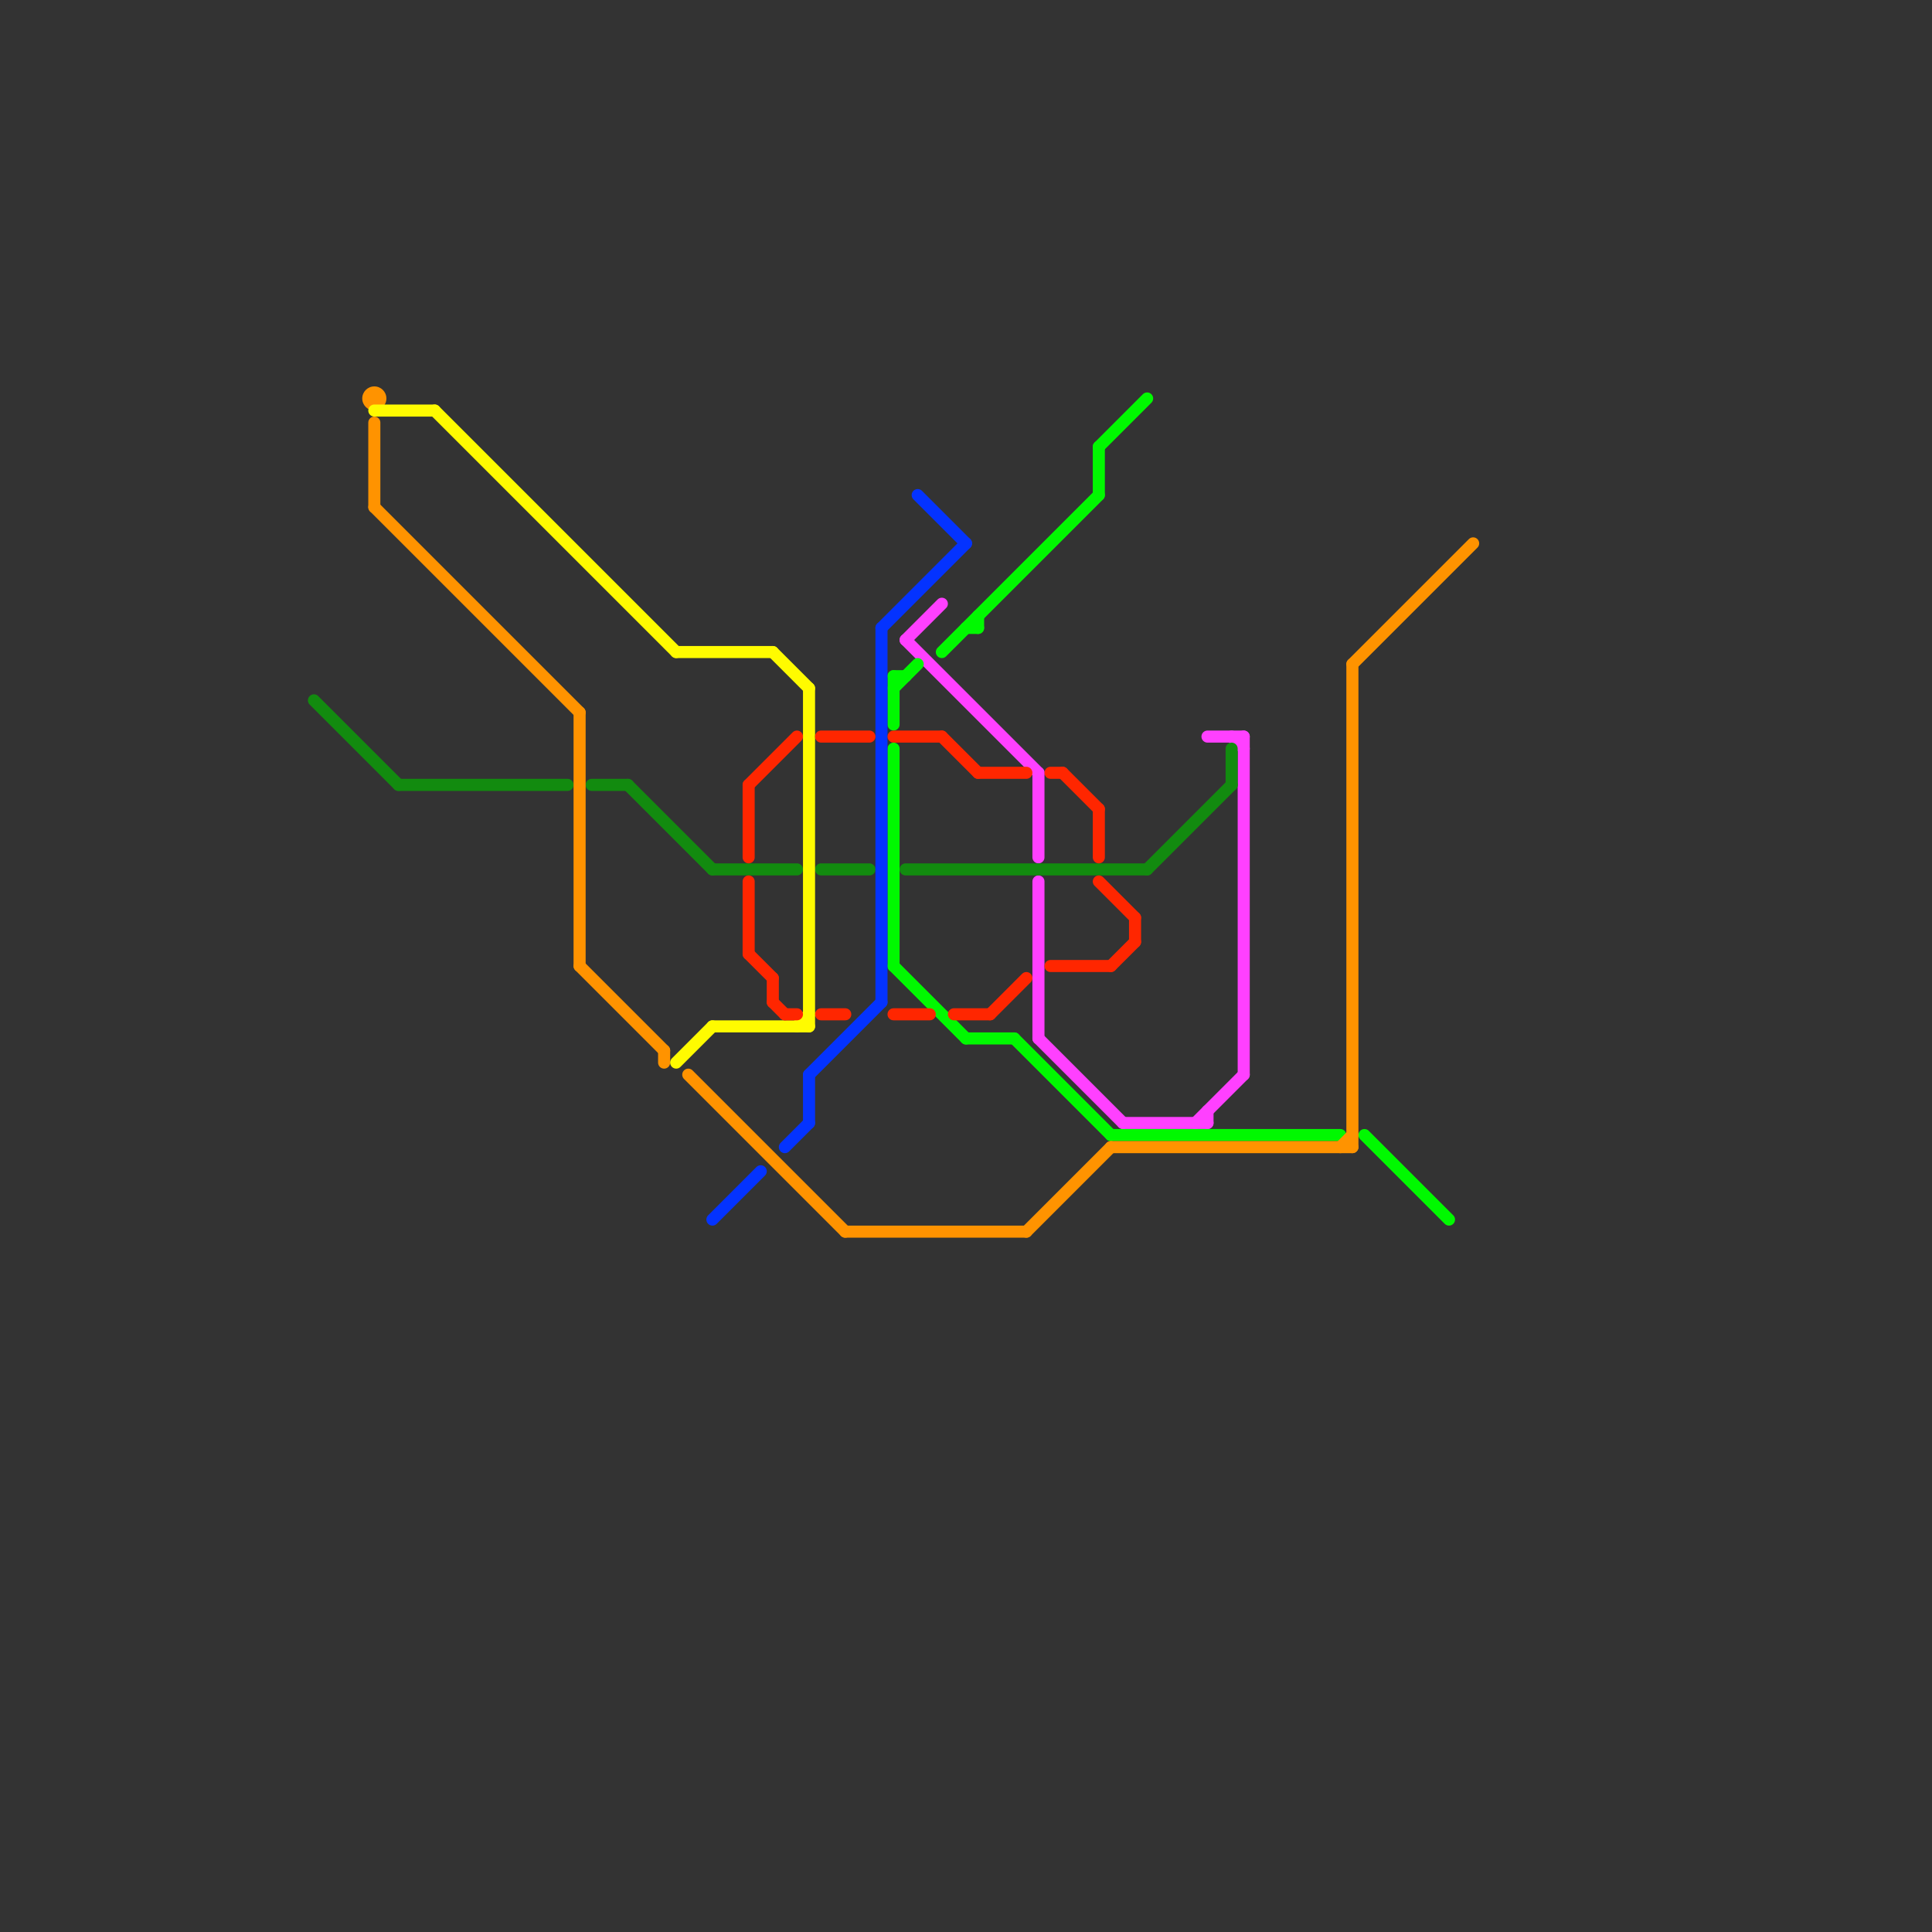 
<svg version="1.1" xmlns="http://www.w3.org/2000/svg" viewBox="0 0 160 160">
<rect x="0" y="0" width="160" height="160" fill="#333333" stroke="none"/>
<style>text { font: 1px Helvetica; font-weight: 600; white-space: pre; dominant-baseline: central; } line { stroke-width: 1; fill: none; stroke-linecap: round; stroke-linejoin: round; } .c0 { stroke: #ff40ff } .c1 { stroke: #128b0f } .c2 { stroke: #00f900 } .c3 { stroke: #ff9300 } .c4 { stroke: #fffb00 } .c5 { stroke: #0433ff } .c6 { stroke: #ff2600 }</style><defs><g id="wm-xf"><circle r="1.2" fill="#000"/><circle r="0.9" fill="#fff"/><circle r="0.6" fill="#000"/><circle r="0.3" fill="#fff"/></g><g id="wm"><circle r="0.6" fill="#000"/><circle r="0.3" fill="#fff"/></g></defs><line class="c0" x1="86" y1="73" x2="86" y2="86"/><line class="c0" x1="100" y1="92" x2="100" y2="93"/><line class="c0" x1="103" y1="61" x2="103" y2="89"/><line class="c0" x1="99" y1="93" x2="103" y2="89"/><line class="c0" x1="75" y1="53" x2="78" y2="50"/><line class="c0" x1="100" y1="61" x2="103" y2="61"/><line class="c0" x1="93" y1="93" x2="100" y2="93"/><line class="c0" x1="75" y1="53" x2="86" y2="64"/><line class="c0" x1="86" y1="64" x2="86" y2="71"/><line class="c0" x1="102" y1="61" x2="103" y2="62"/><line class="c0" x1="86" y1="86" x2="93" y2="93"/><line class="c1" x1="95" y1="72" x2="102" y2="65"/><line class="c1" x1="52" y1="65" x2="59" y2="72"/><line class="c1" x1="75" y1="72" x2="95" y2="72"/><line class="c1" x1="26" y1="58" x2="33" y2="65"/><line class="c1" x1="49" y1="65" x2="52" y2="65"/><line class="c1" x1="33" y1="65" x2="47" y2="65"/><line class="c1" x1="68" y1="72" x2="72" y2="72"/><line class="c1" x1="59" y1="72" x2="66" y2="72"/><line class="c1" x1="102" y1="62" x2="102" y2="65"/><line class="c2" x1="74" y1="56" x2="74" y2="60"/><line class="c2" x1="91" y1="37" x2="91" y2="41"/><line class="c2" x1="92" y1="94" x2="111" y2="94"/><line class="c2" x1="84" y1="86" x2="92" y2="94"/><line class="c2" x1="80" y1="86" x2="84" y2="86"/><line class="c2" x1="81" y1="51" x2="81" y2="52"/><line class="c2" x1="74" y1="56" x2="75" y2="56"/><line class="c2" x1="74" y1="80" x2="80" y2="86"/><line class="c2" x1="91" y1="37" x2="95" y2="33"/><line class="c2" x1="74" y1="62" x2="74" y2="80"/><line class="c2" x1="113" y1="94" x2="120" y2="101"/><line class="c2" x1="74" y1="57" x2="76" y2="55"/><line class="c2" x1="78" y1="54" x2="91" y2="41"/><line class="c2" x1="80" y1="52" x2="81" y2="52"/><line class="c3" x1="31" y1="42" x2="48" y2="59"/><line class="c3" x1="48" y1="80" x2="55" y2="87"/><line class="c3" x1="92" y1="95" x2="112" y2="95"/><line class="c3" x1="112" y1="55" x2="122" y2="45"/><line class="c3" x1="85" y1="102" x2="92" y2="95"/><line class="c3" x1="57" y1="89" x2="70" y2="102"/><line class="c3" x1="55" y1="87" x2="55" y2="88"/><line class="c3" x1="111" y1="95" x2="112" y2="94"/><line class="c3" x1="48" y1="59" x2="48" y2="80"/><line class="c3" x1="31" y1="35" x2="31" y2="42"/><line class="c3" x1="70" y1="102" x2="85" y2="102"/><line class="c3" x1="112" y1="55" x2="112" y2="95"/><circle cx="31" cy="33" r="1" fill="#ff9300" /><line class="c4" x1="66" y1="85" x2="67" y2="84"/><line class="c4" x1="31" y1="34" x2="36" y2="34"/><line class="c4" x1="59" y1="85" x2="67" y2="85"/><line class="c4" x1="67" y1="57" x2="67" y2="85"/><line class="c4" x1="64" y1="54" x2="67" y2="57"/><line class="c4" x1="56" y1="88" x2="59" y2="85"/><line class="c4" x1="56" y1="54" x2="64" y2="54"/><line class="c4" x1="36" y1="34" x2="56" y2="54"/><line class="c5" x1="67" y1="89" x2="67" y2="93"/><line class="c5" x1="73" y1="52" x2="73" y2="83"/><line class="c5" x1="67" y1="89" x2="73" y2="83"/><line class="c5" x1="65" y1="95" x2="67" y2="93"/><line class="c5" x1="73" y1="52" x2="80" y2="45"/><line class="c5" x1="59" y1="101" x2="63" y2="97"/><line class="c5" x1="76" y1="41" x2="80" y2="45"/><line class="c6" x1="74" y1="61" x2="78" y2="61"/><line class="c6" x1="68" y1="61" x2="72" y2="61"/><line class="c6" x1="87" y1="64" x2="88" y2="64"/><line class="c6" x1="88" y1="64" x2="91" y2="67"/><line class="c6" x1="79" y1="84" x2="82" y2="84"/><line class="c6" x1="82" y1="84" x2="85" y2="81"/><line class="c6" x1="81" y1="64" x2="85" y2="64"/><line class="c6" x1="62" y1="65" x2="66" y2="61"/><line class="c6" x1="65" y1="84" x2="66" y2="84"/><line class="c6" x1="74" y1="84" x2="77" y2="84"/><line class="c6" x1="78" y1="61" x2="81" y2="64"/><line class="c6" x1="87" y1="80" x2="92" y2="80"/><line class="c6" x1="68" y1="84" x2="70" y2="84"/><line class="c6" x1="62" y1="73" x2="62" y2="79"/><line class="c6" x1="62" y1="79" x2="64" y2="81"/><line class="c6" x1="92" y1="80" x2="94" y2="78"/><line class="c6" x1="64" y1="81" x2="64" y2="83"/><line class="c6" x1="91" y1="67" x2="91" y2="71"/><line class="c6" x1="62" y1="65" x2="62" y2="71"/><line class="c6" x1="94" y1="76" x2="94" y2="78"/><line class="c6" x1="64" y1="83" x2="65" y2="84"/><line class="c6" x1="91" y1="73" x2="94" y2="76"/>
</svg>
